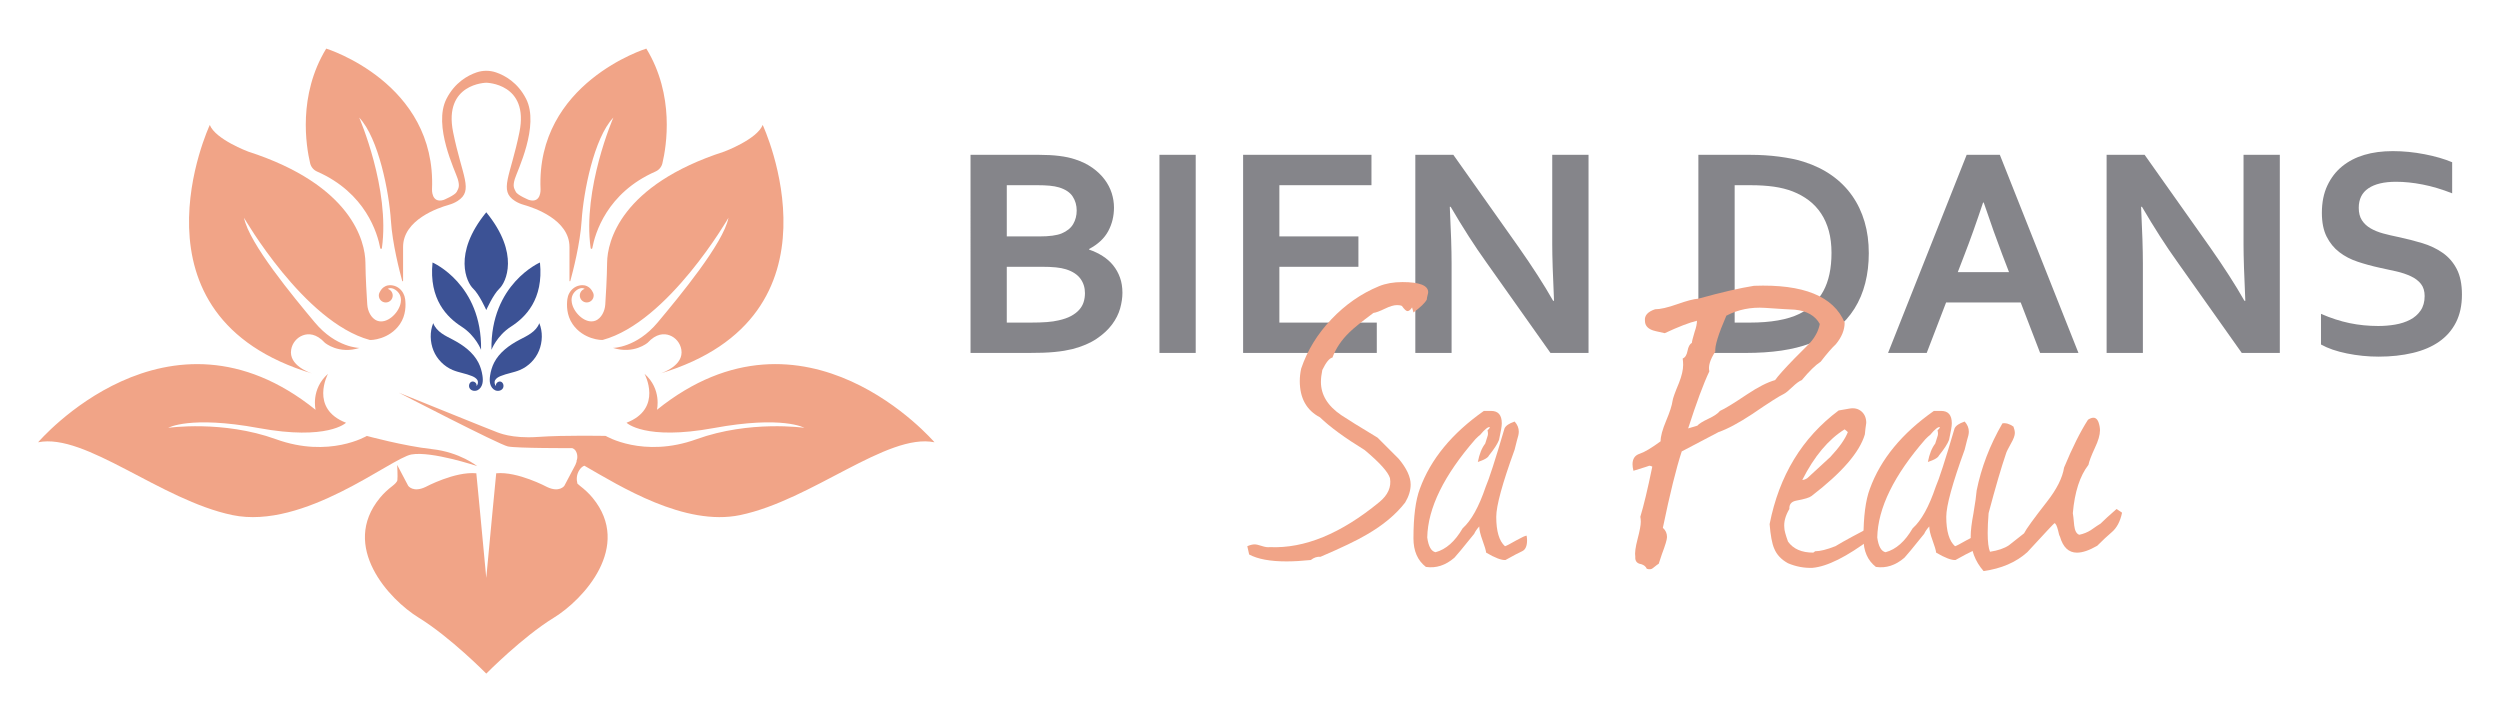 <?xml version="1.0" encoding="utf-8"?>
<!-- Generator: Adobe Illustrator 16.0.0, SVG Export Plug-In . SVG Version: 6.00 Build 0)  -->
<!DOCTYPE svg PUBLIC "-//W3C//DTD SVG 1.1//EN" "http://www.w3.org/Graphics/SVG/1.1/DTD/svg11.dtd">
<svg version="1.1" id="Calque_1" xmlns="http://www.w3.org/2000/svg" xmlns:xlink="http://www.w3.org/1999/xlink" x="0px" y="0px"
	 width="180px" height="52px" viewBox="0 0 180 52" enable-background="new 0 0 180 52" xml:space="preserve">
<g>
	<g>
		<g>
			<path fill="#F1A487" d="M47.506,26.905c-0.008,0.003-0.015,0.005-0.022,0.007C47.484,26.912,47.492,26.91,47.506,26.905"/>
			<path fill="#F1A487" d="M22.516,26.905c0.014,0.005,0.022,0.007,0.022,0.007C22.53,26.91,22.522,26.908,22.516,26.905"/>
			<path fill="#F1A487" d="M43.712,18.913c-0.01,1.056-0.097,2.478-0.132,3.006c-0.016,0.247-0.083,0.489-0.207,0.704
				c-0.11,0.191-0.275,0.383-0.519,0.471c-0.68,0.242-1.474-0.507-1.654-1.176c-0.031-0.114-0.105-0.406,0.037-0.697
				c0.15-0.31,0.505-0.522,0.749-0.472c0.042,0.01,0.081,0.026,0.116,0.048c-0.206,0.062-0.356,0.253-0.356,0.479
				c0,0.275,0.224,0.5,0.5,0.5c0.275,0,0.499-0.225,0.499-0.5c0-0.02,0-0.037-0.002-0.056l0,0V21.22
				c-0.01-0.084-0.04-0.161-0.086-0.227c-0.068-0.134-0.186-0.292-0.384-0.386c-0.24-0.113-0.464-0.07-0.562-0.05
				c-0.171,0.035-0.313,0.111-0.427,0.2c-0.244,0.191-0.396,0.477-0.435,0.783c-0.053,0.413-0.064,1.154,0.379,1.798
				c0.765,1.11,2.077,1.161,2.172,1.136c4.73-1.288,9.049-8.794,9.049-8.794c-0.355,1.836-3.561,5.698-5.094,7.533
				c-1.535,1.836-3.22,1.836-3.22,1.836c1.5,0.479,2.493-0.37,2.493-0.37c0.625-0.676,1.191-0.682,1.587-0.535
				c0.441,0.164,0.76,0.56,0.841,1.023c0.198,1.147-1.349,1.674-1.552,1.737c13.851-4.135,7.41-17.909,7.41-17.909
				c-0.41,1.041-2.766,1.918-2.766,1.918C44.699,13.324,43.726,17.379,43.712,18.913"/>
			<path fill="#F1A487" d="M47.3,29.506c0,0,0.366-1.479-0.894-2.594c0,0,1.351,2.502-1.297,3.525c0,0,1.315,1.296,6.282,0.383
				c4.967-0.913,6.52-0.018,6.52-0.018s-3.926-0.566-7.761,0.821c-3.836,1.388-6.539-0.237-6.539-0.237s-2.949-0.064-4.879,0.073
				c-1.932,0.137-2.877-0.329-2.917-0.329c-0.041,0-7.109-2.862-7.109-2.862s7.219,3.739,7.862,3.876
				c0.64,0.136,4.581,0.122,4.634,0.122c0.097,0.038,0.18,0.095,0.24,0.184c0.139,0.208,0.168,0.521,0.061,0.758
				c0.007,0.004,0.013,0.008,0.021,0.011l-0.097,0.255l-0.795,1.507c0,0-0.356,0.507-1.247,0.081c0,0-2.123-1.136-3.657-0.985
				c0,0-0.487,5.013-0.716,7.533c-0.229-2.521-0.716-7.533-0.716-7.533c-1.534-0.15-3.657,0.985-3.657,0.985
				c-0.89,0.426-1.247-0.081-1.247-0.081l-0.794-1.507c0,0,0.048,0.849,0.014,1.096c-0.019,0.133-0.194,0.295-0.35,0.415
				c-0.333,0.255-0.642,0.539-0.908,0.863c-2.871,3.497,0.66,7.314,2.793,8.625c2.273,1.396,4.866,4.027,4.866,4.027
				s2.593-2.631,4.867-4.027c2.133-1.311,5.663-5.128,2.792-8.625c-0.266-0.324-0.576-0.608-0.908-0.863
				c-0.065-0.05-0.132-0.106-0.19-0.165c-0.077-0.304-0.069-0.655,0.146-0.983c0.112-0.169,0.234-0.262,0.356-0.306
				c2.582,1.483,7.227,4.387,11.218,3.555c5.167-1.078,10.593-5.936,13.99-5.241C67.281,31.844,57.967,20.923,47.3,29.506"/>
			<path fill="#F1A487" d="M22.826,12.35c3.516,1.543,4.359,4.474,4.552,5.521c0.012,0.067,0.109,0.064,0.118-0.003
				c0.602-4.26-1.634-9.401-1.634-9.401c1.406,1.479,2.155,5.405,2.283,7.415c0.105,1.657,0.634,3.688,0.815,4.348
				c0.01,0.035,0.062,0.027,0.062-0.009v-2.439c0-1.96,2.535-2.82,3.288-3.032c0.226-0.064,0.443-0.155,0.64-0.282
				c1.173-0.752,0.32-1.76-0.325-4.95c-0.712-3.521,2.387-3.561,2.387-3.561s3.099,0.04,2.387,3.561
				c-0.646,3.19-1.499,4.198-0.325,4.95c0.197,0.127,0.414,0.218,0.64,0.282c0.753,0.212,3.288,1.072,3.288,3.032v2.439
				c0,0.036,0.051,0.044,0.061,0.009c0.182-0.66,0.71-2.69,0.815-4.348c0.127-2.01,0.876-5.936,2.283-7.415
				c0,0-2.235,5.142-1.634,9.401c0.009,0.067,0.105,0.07,0.118,0.003c0.193-1.048,1.037-3.979,4.551-5.521
				c0.25-0.109,0.435-0.328,0.497-0.592c0.293-1.235,0.897-4.893-1.157-8.259c0,0-7.945,2.457-7.616,10.127
				c0,0,0.055,1.041-0.84,0.768c0,0-0.822-0.338-0.941-0.585c-0.119-0.246-0.237-0.365-0.073-0.922
				c0.165-0.558,1.799-3.836,0.813-5.771c-0.6-1.178-1.531-1.687-2.168-1.904c-0.452-0.154-0.943-0.154-1.396,0
				c-0.637,0.218-1.569,0.727-2.169,1.904c-0.986,1.936,0.648,5.214,0.813,5.771c0.164,0.557,0.045,0.676-0.073,0.922
				c-0.119,0.247-0.941,0.585-0.941,0.585c-0.895,0.273-0.84-0.768-0.84-0.768c0.329-7.67-7.616-10.127-7.616-10.127
				c-2.055,3.366-1.451,7.023-1.158,8.259C22.393,12.021,22.578,12.24,22.826,12.35"/>
			<path fill="#F1A487" d="M22.516,26.905c-0.203-0.063-1.751-0.59-1.551-1.737c0.08-0.464,0.399-0.859,0.84-1.023
				c0.396-0.146,0.961-0.141,1.587,0.535c0,0,0.993,0.85,2.493,0.37c0,0-1.685,0-3.219-1.836c-1.534-1.835-4.74-5.697-5.096-7.533
				c0,0,4.319,7.506,9.049,8.794c0.096,0.025,1.407-0.025,2.173-1.136c0.443-0.644,0.432-1.385,0.379-1.798
				c-0.04-0.307-0.192-0.592-0.435-0.783c-0.114-0.089-0.256-0.165-0.427-0.2c-0.097-0.021-0.322-0.063-0.562,0.05
				c-0.198,0.094-0.316,0.252-0.384,0.386c-0.046,0.065-0.076,0.143-0.086,0.227v0.001l0,0c-0.001,0.019-0.002,0.036-0.002,0.056
				c0,0.275,0.223,0.5,0.5,0.5s0.5-0.225,0.5-0.5c0-0.227-0.15-0.418-0.356-0.479c0.035-0.021,0.073-0.038,0.117-0.048
				c0.243-0.051,0.598,0.162,0.749,0.472c0.141,0.291,0.067,0.583,0.036,0.697c-0.18,0.669-0.974,1.418-1.653,1.176
				c-0.243-0.088-0.409-0.279-0.52-0.471c-0.123-0.215-0.189-0.457-0.206-0.704c-0.035-0.528-0.123-1.95-0.132-3.006
				c-0.013-1.534-0.986-5.589-8.438-7.999c0,0-2.355-0.877-2.767-1.918C15.104,8.996,8.665,22.771,22.516,26.905"/>
			<path fill="#F1A487" d="M34.354,33.56c0,0-1.242-1.004-3.25-1.223c-2.009-0.22-4.693-0.95-4.693-0.95s-2.703,1.625-6.539,0.237
				c-3.835-1.388-7.761-0.821-7.761-0.821s1.552-0.896,6.519,0.018c4.968,0.913,6.283-0.383,6.283-0.383
				c-2.648-1.023-1.296-3.525-1.296-3.525c-1.26,1.114-0.895,2.594-0.895,2.594c-10.666-8.583-19.979,2.338-19.979,2.338
				c3.397-0.694,8.821,4.163,13.989,5.241c5.168,1.077,11.433-4.109,12.894-4.365C31.085,32.465,34.354,33.56,34.354,33.56"/>
			<g>
				<path fill="#3C5295" d="M35.96,20.775c0.452-0.424,1.499-2.492-0.949-5.491c-2.448,2.999-1.401,5.067-0.949,5.491
					c0.452,0.425,0.949,1.549,0.949,1.549S35.508,21.2,35.96,20.775"/>
			</g>
			<g>
				<path fill="#3C5295" d="M35.385,25.187c0,0,0.383-1.014,1.406-1.671c1.022-0.657,2.36-1.945,2.086-4.616
					C38.877,18.899,35.302,20.447,35.385,25.187"/>
			</g>
			<g>
				<path fill="#3C5295" d="M36.036,27.079c0.451-0.189,0.947-0.249,1.397-0.439c0.617-0.261,1.122-0.772,1.376-1.392
					c0.254-0.62,0.277-1.363,0.021-1.981c-0.107,0.301-0.338,0.544-0.6,0.729c-0.26,0.187-0.552,0.322-0.835,0.472
					c-0.734,0.388-1.441,0.903-1.819,1.643c-0.15,0.294-0.243,0.615-0.291,0.941c-0.028,0.196-0.04,0.398,0.011,0.591
					c0.05,0.192,0.172,0.373,0.352,0.456c0.18,0.083,0.419,0.046,0.539-0.111c0.12-0.158,0.069-0.427-0.113-0.503
					c-0.184-0.075-0.423,0.124-0.355,0.311c-0.119-0.104-0.145-0.31-0.059-0.441C35.744,27.221,35.89,27.141,36.036,27.079"/>
			</g>
			<g>
				<path fill="#3C5295" d="M33.23,23.516c1.023,0.657,1.406,1.671,1.406,1.671c0.083-4.739-3.493-6.287-3.493-6.287
					C30.87,21.57,32.208,22.858,33.23,23.516"/>
			</g>
			<g>
				<path fill="#3C5295" d="M33.949,27.484c-0.183,0.076-0.233,0.345-0.114,0.503c0.12,0.157,0.359,0.194,0.54,0.111
					c0.18-0.083,0.301-0.264,0.352-0.456c0.051-0.192,0.04-0.395,0.011-0.591c-0.048-0.326-0.141-0.647-0.292-0.941
					c-0.378-0.739-1.085-1.255-1.819-1.643c-0.282-0.149-0.574-0.285-0.835-0.472c-0.26-0.186-0.491-0.429-0.6-0.729
					c-0.256,0.618-0.233,1.361,0.021,1.981c0.253,0.619,0.76,1.131,1.376,1.392c0.45,0.19,0.946,0.25,1.397,0.439
					c0.146,0.062,0.292,0.142,0.377,0.274c0.085,0.132,0.06,0.338-0.059,0.441C34.371,27.608,34.133,27.409,33.949,27.484"/>
			</g>
		</g>
	</g>
	<g>
		<g>
			<path fill="#85858A" d="M80.207,14.943c0,0.619-0.139,1.186-0.416,1.701c-0.277,0.515-0.734,0.943-1.375,1.284v0.043
				c0.355,0.121,0.68,0.275,0.975,0.464c0.295,0.188,0.549,0.412,0.758,0.671c0.209,0.26,0.373,0.553,0.49,0.88
				s0.176,0.692,0.176,1.098c0,0.349-0.055,0.722-0.164,1.119c-0.111,0.398-0.305,0.784-0.582,1.157s-0.646,0.716-1.109,1.028
				c-0.461,0.313-1.045,0.562-1.748,0.746c-0.178,0.043-0.371,0.082-0.58,0.118c-0.211,0.035-0.443,0.065-0.699,0.09
				c-0.256,0.025-0.539,0.043-0.852,0.054c-0.314,0.011-0.666,0.016-1.057,0.016h-4.146V11.148h4.957
				c1.059,0,1.912,0.106,2.559,0.32c0.482,0.156,0.902,0.36,1.258,0.612c0.355,0.253,0.648,0.533,0.879,0.843
				c0.232,0.309,0.402,0.636,0.512,0.98C80.152,14.249,80.207,14.596,80.207,14.943z M74.846,17.022
				c0.709,0,1.238-0.071,1.588-0.213c0.391-0.164,0.67-0.39,0.836-0.677c0.168-0.288,0.252-0.613,0.252-0.976
				c0-0.377-0.098-0.713-0.289-1.008s-0.518-0.513-0.98-0.655c-0.191-0.057-0.416-0.098-0.672-0.123
				c-0.256-0.024-0.572-0.037-0.949-0.037h-2.143v3.688H74.846z M72.488,19.208v4.019h1.707c0.453,0,0.846-0.012,1.172-0.037
				c0.326-0.024,0.607-0.065,0.842-0.122c0.363-0.078,0.664-0.184,0.906-0.314c0.242-0.132,0.438-0.281,0.586-0.448
				c0.15-0.167,0.256-0.352,0.32-0.554c0.064-0.203,0.096-0.418,0.096-0.646c0-0.397-0.109-0.746-0.33-1.045
				c-0.221-0.298-0.564-0.522-1.033-0.671c-0.207-0.064-0.449-0.11-0.727-0.139s-0.633-0.043-1.064-0.043H72.488z"/>
			<path fill="#85858A" d="M83.48,25.412V11.148h2.611v14.264H83.48z"/>
			<path fill="#85858A" d="M92.115,23.227h7.014v2.186h-9.625V11.148h9.242v2.186h-6.631v3.688h5.691v2.186h-5.691V23.227z"/>
			<path fill="#85858A" d="M109.332,17.779c1.023,1.457,1.855,2.751,2.494,3.881h0.064c-0.086-1.855-0.129-3.205-0.129-4.051v-6.461
				h2.613v14.264h-2.74l-4.648-6.566c-0.816-1.137-1.662-2.456-2.537-3.955h-0.064c0.086,1.748,0.129,3.103,0.129,4.062v6.46h-2.611
				V11.148h2.738L109.332,17.779z"/>
			<path fill="#85858A" d="M122.283,25.412V11.148h3.773c0.334,0,0.674,0.011,1.018,0.032c0.346,0.021,0.682,0.054,1.008,0.096
				c0.328,0.043,0.645,0.095,0.949,0.155c0.305,0.06,0.586,0.133,0.842,0.218c0.762,0.242,1.432,0.569,2.016,0.981
				c0.582,0.412,1.07,0.898,1.465,1.46s0.693,1.188,0.896,1.882c0.203,0.692,0.303,1.444,0.303,2.255
				c0,0.768-0.084,1.486-0.256,2.158c-0.17,0.672-0.43,1.285-0.777,1.839c-0.348,0.555-0.787,1.043-1.316,1.466
				s-1.156,0.77-1.883,1.04c-0.604,0.228-1.289,0.397-2.057,0.512c-0.768,0.113-1.631,0.17-2.59,0.17H122.283z M125.973,23.227
				c1.527,0,2.721-0.209,3.582-0.629c0.76-0.376,1.336-0.924,1.727-1.642s0.586-1.635,0.586-2.75c0-0.583-0.064-1.108-0.191-1.578
				c-0.129-0.469-0.313-0.887-0.555-1.252c-0.242-0.366-0.535-0.681-0.879-0.944c-0.346-0.263-0.734-0.479-1.168-0.649
				c-0.406-0.156-0.857-0.271-1.354-0.342c-0.498-0.07-1.057-0.106-1.674-0.106h-1.152v9.893H125.973z"/>
			<path fill="#85858A" d="M145.49,21.777h-5.371l-1.396,3.635h-2.783l5.66-14.264h2.389l5.66,14.264h-2.76L145.49,21.777z
				 M142.783,14.581c-0.498,1.492-0.943,2.739-1.334,3.741l-0.488,1.27h3.688l-0.488-1.27c-0.387-1.011-0.83-2.258-1.334-3.741
				H142.783z"/>
			<path fill="#85858A" d="M159.105,17.779c1.023,1.457,1.855,2.751,2.494,3.881h0.064c-0.086-1.855-0.129-3.205-0.129-4.051v-6.461
				h2.613v14.264h-2.74l-4.648-6.566c-0.816-1.137-1.662-2.456-2.537-3.955h-0.064c0.086,1.748,0.129,3.103,0.129,4.062v6.46h-2.611
				V11.148h2.738L159.105,17.779z"/>
			<path fill="#85858A" d="M174.574,21.318c0-0.362-0.09-0.655-0.268-0.879s-0.42-0.407-0.725-0.549
				c-0.307-0.143-0.648-0.258-1.029-0.347s-0.779-0.176-1.199-0.262c-0.555-0.12-1.084-0.265-1.588-0.432
				c-0.506-0.167-0.949-0.397-1.332-0.692c-0.385-0.295-0.689-0.67-0.918-1.125c-0.227-0.455-0.34-1.023-0.34-1.706
				c0-0.753,0.131-1.408,0.395-1.967c0.262-0.558,0.619-1.02,1.07-1.386c0.451-0.365,0.98-0.64,1.588-0.82
				c0.607-0.182,1.293-0.272,2.053-0.272s1.525,0.075,2.293,0.225c0.766,0.148,1.428,0.341,1.982,0.575v2.238
				c-0.74-0.291-1.449-0.502-2.127-0.634c-0.68-0.132-1.316-0.197-1.914-0.197c-0.859,0-1.523,0.156-1.988,0.469
				c-0.465,0.313-0.697,0.782-0.697,1.407c0,0.362,0.076,0.661,0.229,0.896s0.361,0.429,0.623,0.581
				c0.264,0.153,0.566,0.275,0.906,0.368c0.342,0.092,0.703,0.178,1.088,0.256c0.604,0.128,1.182,0.275,1.732,0.442
				s1.039,0.399,1.465,0.698c0.428,0.298,0.766,0.688,1.014,1.167s0.373,1.093,0.373,1.839c0,0.768-0.143,1.433-0.426,1.994
				c-0.285,0.562-0.688,1.024-1.211,1.391c-0.521,0.366-1.156,0.638-1.902,0.815s-1.564,0.267-2.453,0.267
				c-0.773,0-1.535-0.076-2.285-0.229c-0.75-0.152-1.375-0.367-1.871-0.645v-2.207c0.703,0.306,1.389,0.528,2.057,0.667
				s1.357,0.207,2.068,0.207c0.412,0,0.818-0.033,1.215-0.101c0.398-0.067,0.756-0.184,1.072-0.347s0.57-0.386,0.762-0.666
				C174.477,22.077,174.574,21.731,174.574,21.318z"/>
		</g>
		<g>
			<path fill="#F1A487" d="M102.73,21.569c-0.133,0.244-0.453,0.553-0.961,0.928l-0.1-0.364c-0.111,0.177-0.221,0.266-0.332,0.266
				c-0.088,0-0.221-0.121-0.396-0.365L100.875,22c-0.088-0.021-0.188-0.032-0.299-0.032c-0.221,0-0.514,0.088-0.877,0.265
				c-0.365,0.177-0.635,0.276-0.813,0.298c-0.861,0.642-1.436,1.105-1.723,1.392c-0.574,0.553-0.982,1.16-1.227,1.822
				c-0.221,0.045-0.463,0.343-0.729,0.895c-0.066,0.31-0.1,0.597-0.1,0.861c0,0.928,0.486,1.723,1.459,2.386
				c0.463,0.31,1.336,0.851,2.617,1.623c0.949,0.95,1.457,1.458,1.523,1.524c0.574,0.685,0.861,1.304,0.861,1.855
				c0,0.42-0.133,0.851-0.396,1.292c-0.664,0.861-1.592,1.635-2.783,2.319c-0.664,0.396-1.768,0.927-3.314,1.59
				c-0.242-0.022-0.475,0.055-0.695,0.231c-0.641,0.066-1.225,0.1-1.756,0.1c-1.17,0-2.064-0.166-2.684-0.497l-0.133-0.597
				c0.199-0.088,0.377-0.132,0.531-0.132c0.109,0,0.281,0.039,0.514,0.116c0.23,0.077,0.424,0.104,0.58,0.082
				c2.494,0.111,5.123-0.972,7.885-3.246c0.617-0.508,0.871-1.082,0.762-1.723c-0.133-0.441-0.74-1.115-1.822-2.021
				c-1.436-0.883-2.508-1.667-3.215-2.353c-0.971-0.508-1.457-1.38-1.457-2.617c0-0.286,0.033-0.585,0.1-0.895
				c0.441-1.303,1.164-2.484,2.17-3.545c1.006-1.06,2.148-1.855,3.43-2.385c0.484-0.199,1.049-0.299,1.689-0.299
				c1.236,0,1.855,0.243,1.855,0.729c0,0.044-0.018,0.127-0.051,0.248C102.746,21.41,102.73,21.504,102.73,21.569z"/>
			<path fill="#F1A487" d="M109.588,39.692c-0.244,0.11-0.641,0.319-1.193,0.629c-0.287,0.022-0.75-0.154-1.391-0.53
				c-0.023-0.176-0.111-0.475-0.266-0.895c-0.154-0.419-0.232-0.75-0.232-0.993c-0.176,0.198-0.297,0.376-0.363,0.53
				c-0.818,1.016-1.293,1.59-1.426,1.723c-0.641,0.552-1.324,0.772-2.053,0.662c-0.598-0.464-0.895-1.148-0.895-2.055
				c0-1.567,0.154-2.76,0.463-3.577c0.773-2.12,2.309-3.986,4.605-5.599h0.529c0.508,0,0.764,0.298,0.764,0.895
				c0,0.198-0.066,0.596-0.199,1.192c-0.111,0.287-0.354,0.662-0.729,1.126c-0.066,0.155-0.332,0.31-0.797,0.464
				c0.111-0.574,0.287-1.016,0.531-1.325c0.021-0.066,0.076-0.242,0.166-0.53c0.021-0.044,0.033-0.109,0.033-0.198
				c0-0.066-0.012-0.144-0.033-0.232c0.109-0.088,0.164-0.165,0.164-0.231c-0.131-0.021-0.363,0.166-0.695,0.563
				c-0.066,0.044-0.176,0.144-0.33,0.298c-2.275,2.606-3.436,4.97-3.479,7.09c0.088,0.641,0.285,0.994,0.596,1.061
				c0.75-0.199,1.402-0.773,1.955-1.724c0.617-0.551,1.17-1.545,1.656-2.981c0.242-0.552,0.695-1.954,1.357-4.207
				c0.088-0.199,0.332-0.364,0.729-0.497c0.199,0.221,0.299,0.464,0.299,0.729c0,0.155-0.045,0.364-0.133,0.63
				c-0.088,0.331-0.143,0.552-0.166,0.662c-0.883,2.431-1.324,4.042-1.324,4.837c0,1.039,0.209,1.745,0.629,2.12
				c0.088-0.021,0.365-0.165,0.828-0.431c0.398-0.221,0.641-0.331,0.73-0.331c0.021,0.11,0.031,0.222,0.031,0.331
				C109.951,39.316,109.83,39.582,109.588,39.692z"/>
			<path fill="#F1A487" d="M132.182,24.783c-0.287,0.266-0.65,0.686-1.092,1.259c-0.377,0.244-0.828,0.686-1.359,1.325
				c-0.178,0.066-0.402,0.232-0.68,0.497c-0.275,0.266-0.48,0.431-0.611,0.497c-0.332,0.155-1.094,0.642-2.287,1.458
				c-0.973,0.641-1.777,1.071-2.418,1.292c-0.09,0.045-0.973,0.509-2.65,1.392c-0.398,1.215-0.852,3.048-1.359,5.5
				c0.199,0.177,0.299,0.397,0.299,0.662c0,0.177-0.121,0.585-0.365,1.226c-0.043,0.133-0.121,0.364-0.23,0.696
				c-0.045,0.021-0.178,0.121-0.398,0.298c-0.111,0.11-0.266,0.133-0.463,0.066c-0.066-0.155-0.199-0.266-0.398-0.331
				c-0.309-0.045-0.453-0.222-0.43-0.53c-0.045-0.266,0.01-0.69,0.164-1.275c0.154-0.586,0.232-0.999,0.232-1.242
				c0-0.133-0.012-0.254-0.033-0.365c0.242-0.795,0.531-1.998,0.861-3.61c-0.066-0.045-0.145-0.066-0.232-0.066
				c0.045,0-0.33,0.121-1.125,0.364c-0.045-0.177-0.066-0.331-0.066-0.464c0-0.397,0.17-0.651,0.514-0.762
				c0.342-0.11,0.844-0.409,1.506-0.895c0-0.354,0.133-0.845,0.398-1.475s0.42-1.11,0.465-1.441
				c0.021-0.177,0.176-0.607,0.463-1.292c0.199-0.508,0.299-0.938,0.299-1.292c0-0.154-0.012-0.31-0.033-0.464
				c0.176-0.066,0.291-0.248,0.348-0.547c0.055-0.298,0.16-0.491,0.314-0.58c0-0.088,0.066-0.353,0.199-0.795
				c0.109-0.309,0.166-0.574,0.166-0.795c-0.553,0.133-1.326,0.431-2.32,0.895c-0.529-0.11-0.84-0.188-0.928-0.231
				c-0.33-0.133-0.496-0.354-0.496-0.663c-0.045-0.375,0.199-0.651,0.729-0.828c0.375,0,0.904-0.121,1.59-0.364
				s1.193-0.376,1.523-0.397c1.68-0.464,3.016-0.773,4.01-0.928c3.557-0.133,5.732,0.751,6.527,2.65
				C132.813,23.757,132.602,24.275,132.182,24.783z M127.08,22.166c-1.016-0.066-1.943,0.122-2.783,0.563
				c-0.574,1.325-0.84,2.187-0.795,2.584c-0.375,0.574-0.52,1.05-0.43,1.425c-0.42,0.884-0.928,2.253-1.525,4.108l0.664-0.199
				c0.109-0.133,0.375-0.298,0.795-0.497c0.418-0.198,0.695-0.386,0.828-0.563c0.352-0.154,1.004-0.553,1.955-1.193
				c0.795-0.53,1.467-0.872,2.02-1.027c0.199-0.286,0.664-0.806,1.393-1.557c0.242-0.243,0.607-0.607,1.092-1.094
				c0.398-0.441,0.641-0.905,0.73-1.391c-0.332-0.597-0.928-0.939-1.789-1.027C128.748,22.277,128.029,22.232,127.08,22.166z"/>
			<path fill="#F1A487" d="M134.965,38.334l-0.098,0.1c-0.111,0.066-0.156,0.177-0.133,0.33c-1.768,1.326-3.182,2.032-4.242,2.121
				c-0.596,0.021-1.182-0.089-1.756-0.331c-0.484-0.266-0.816-0.618-0.994-1.061c-0.154-0.353-0.264-0.938-0.33-1.756
				c0.684-3.489,2.34-6.217,4.969-8.183c0.088-0.022,0.342-0.066,0.762-0.133c0.354-0.066,0.646,0,0.879,0.198
				c0.232,0.199,0.348,0.476,0.348,0.829c-0.045,0.287-0.078,0.563-0.1,0.828c-0.375,1.281-1.656,2.761-3.844,4.439
				c-0.131,0.11-0.496,0.221-1.092,0.331c-0.354,0.066-0.52,0.265-0.498,0.597c-0.287,0.485-0.408,0.938-0.363,1.358
				c0,0.177,0.088,0.508,0.264,0.993c0.377,0.53,0.982,0.795,1.822,0.795l0.133-0.099c0.354,0,0.84-0.121,1.459-0.365
				c0.617-0.375,1.6-0.905,2.947-1.59c0.021,0.089,0.033,0.166,0.033,0.232C135.131,38.102,135.076,38.224,134.965,38.334z
				 M133.045,31.111c-0.066-0.066-0.145-0.133-0.232-0.198c-1.172,0.729-2.188,1.943-3.049,3.644c0.111,0,0.232-0.044,0.365-0.132
				c0.551-0.508,1.104-1.016,1.656-1.524C132.426,32.216,132.846,31.62,133.045,31.111z"/>
			<path fill="#F1A487" d="M141.988,39.692c-0.242,0.11-0.641,0.319-1.191,0.629c-0.287,0.022-0.752-0.154-1.393-0.53
				c-0.021-0.176-0.109-0.475-0.264-0.895c-0.156-0.419-0.232-0.75-0.232-0.993c-0.178,0.198-0.299,0.376-0.365,0.53
				c-0.816,1.016-1.291,1.59-1.424,1.723c-0.641,0.552-1.326,0.772-2.055,0.662c-0.596-0.464-0.895-1.148-0.895-2.055
				c0-1.567,0.154-2.76,0.465-3.577c0.771-2.12,2.307-3.986,4.604-5.599h0.531c0.508,0,0.762,0.298,0.762,0.895
				c0,0.198-0.066,0.596-0.199,1.192c-0.109,0.287-0.354,0.662-0.729,1.126c-0.066,0.155-0.332,0.31-0.795,0.464
				c0.109-0.574,0.287-1.016,0.529-1.325c0.021-0.066,0.078-0.242,0.166-0.53c0.021-0.044,0.033-0.109,0.033-0.198
				c0-0.066-0.012-0.144-0.033-0.232c0.111-0.088,0.166-0.165,0.166-0.231c-0.133-0.021-0.365,0.166-0.695,0.563
				c-0.066,0.044-0.178,0.144-0.332,0.298c-2.275,2.606-3.434,4.97-3.479,7.09c0.088,0.641,0.287,0.994,0.596,1.061
				c0.752-0.199,1.402-0.773,1.955-1.724c0.619-0.551,1.17-1.545,1.656-2.981c0.244-0.552,0.697-1.954,1.359-4.207
				c0.088-0.199,0.33-0.364,0.729-0.497c0.199,0.221,0.299,0.464,0.299,0.729c0,0.155-0.045,0.364-0.133,0.63
				c-0.09,0.331-0.145,0.552-0.166,0.662c-0.883,2.431-1.326,4.042-1.326,4.837c0,1.039,0.211,1.745,0.631,2.12
				c0.088-0.021,0.363-0.165,0.828-0.431c0.396-0.221,0.641-0.331,0.729-0.331c0.021,0.11,0.033,0.222,0.033,0.331
				C142.354,39.316,142.232,39.582,141.988,39.692z"/>
			<path fill="#F1A487" d="M152.027,38.334c-0.287,0.243-0.629,0.563-1.027,0.961c-0.574,0.331-1.059,0.496-1.457,0.496
				c-0.596,0-1.006-0.386-1.227-1.159c-0.043-0.066-0.088-0.21-0.131-0.431c-0.09-0.353-0.178-0.53-0.266-0.53
				c-0.023,0-0.674,0.696-1.955,2.088c-0.816,0.729-1.867,1.181-3.146,1.357c-0.619-0.707-0.928-1.534-0.928-2.484
				c0-0.419,0.066-0.972,0.197-1.656c0.133-0.795,0.211-1.347,0.232-1.656c0.332-1.657,0.949-3.269,1.855-4.837
				c0.242-0.045,0.508,0.032,0.795,0.231c0.066,0.177,0.1,0.331,0.1,0.464c0,0.177-0.088,0.42-0.266,0.729
				c-0.221,0.397-0.342,0.642-0.363,0.729c-0.354,1.038-0.773,2.474-1.26,4.307c-0.045,0.553-0.066,1.027-0.066,1.425
				c0,0.641,0.055,1.093,0.166,1.358c0.574-0.089,1.027-0.243,1.359-0.464c0.021-0.022,0.385-0.31,1.092-0.861
				c0.154-0.31,0.707-1.071,1.656-2.286c0.707-0.905,1.115-1.723,1.227-2.452c0.596-1.436,1.17-2.584,1.723-3.445
				c0.375-0.243,0.629-0.177,0.762,0.199c0.066,0.198,0.1,0.387,0.1,0.563c0,0.332-0.121,0.752-0.363,1.26
				c-0.266,0.574-0.42,0.982-0.465,1.226c-0.619,0.795-0.994,1.954-1.127,3.479c0.023,0.111,0.055,0.409,0.1,0.895
				c0.045,0.376,0.166,0.597,0.365,0.663c0.309-0.066,0.584-0.178,0.828-0.332c0.375-0.265,0.607-0.419,0.695-0.464
				c0.266-0.265,0.652-0.618,1.16-1.06l0.396,0.265C152.658,37.55,152.402,38.024,152.027,38.334z"/>
		</g>
	</g>
</g>
</svg>
